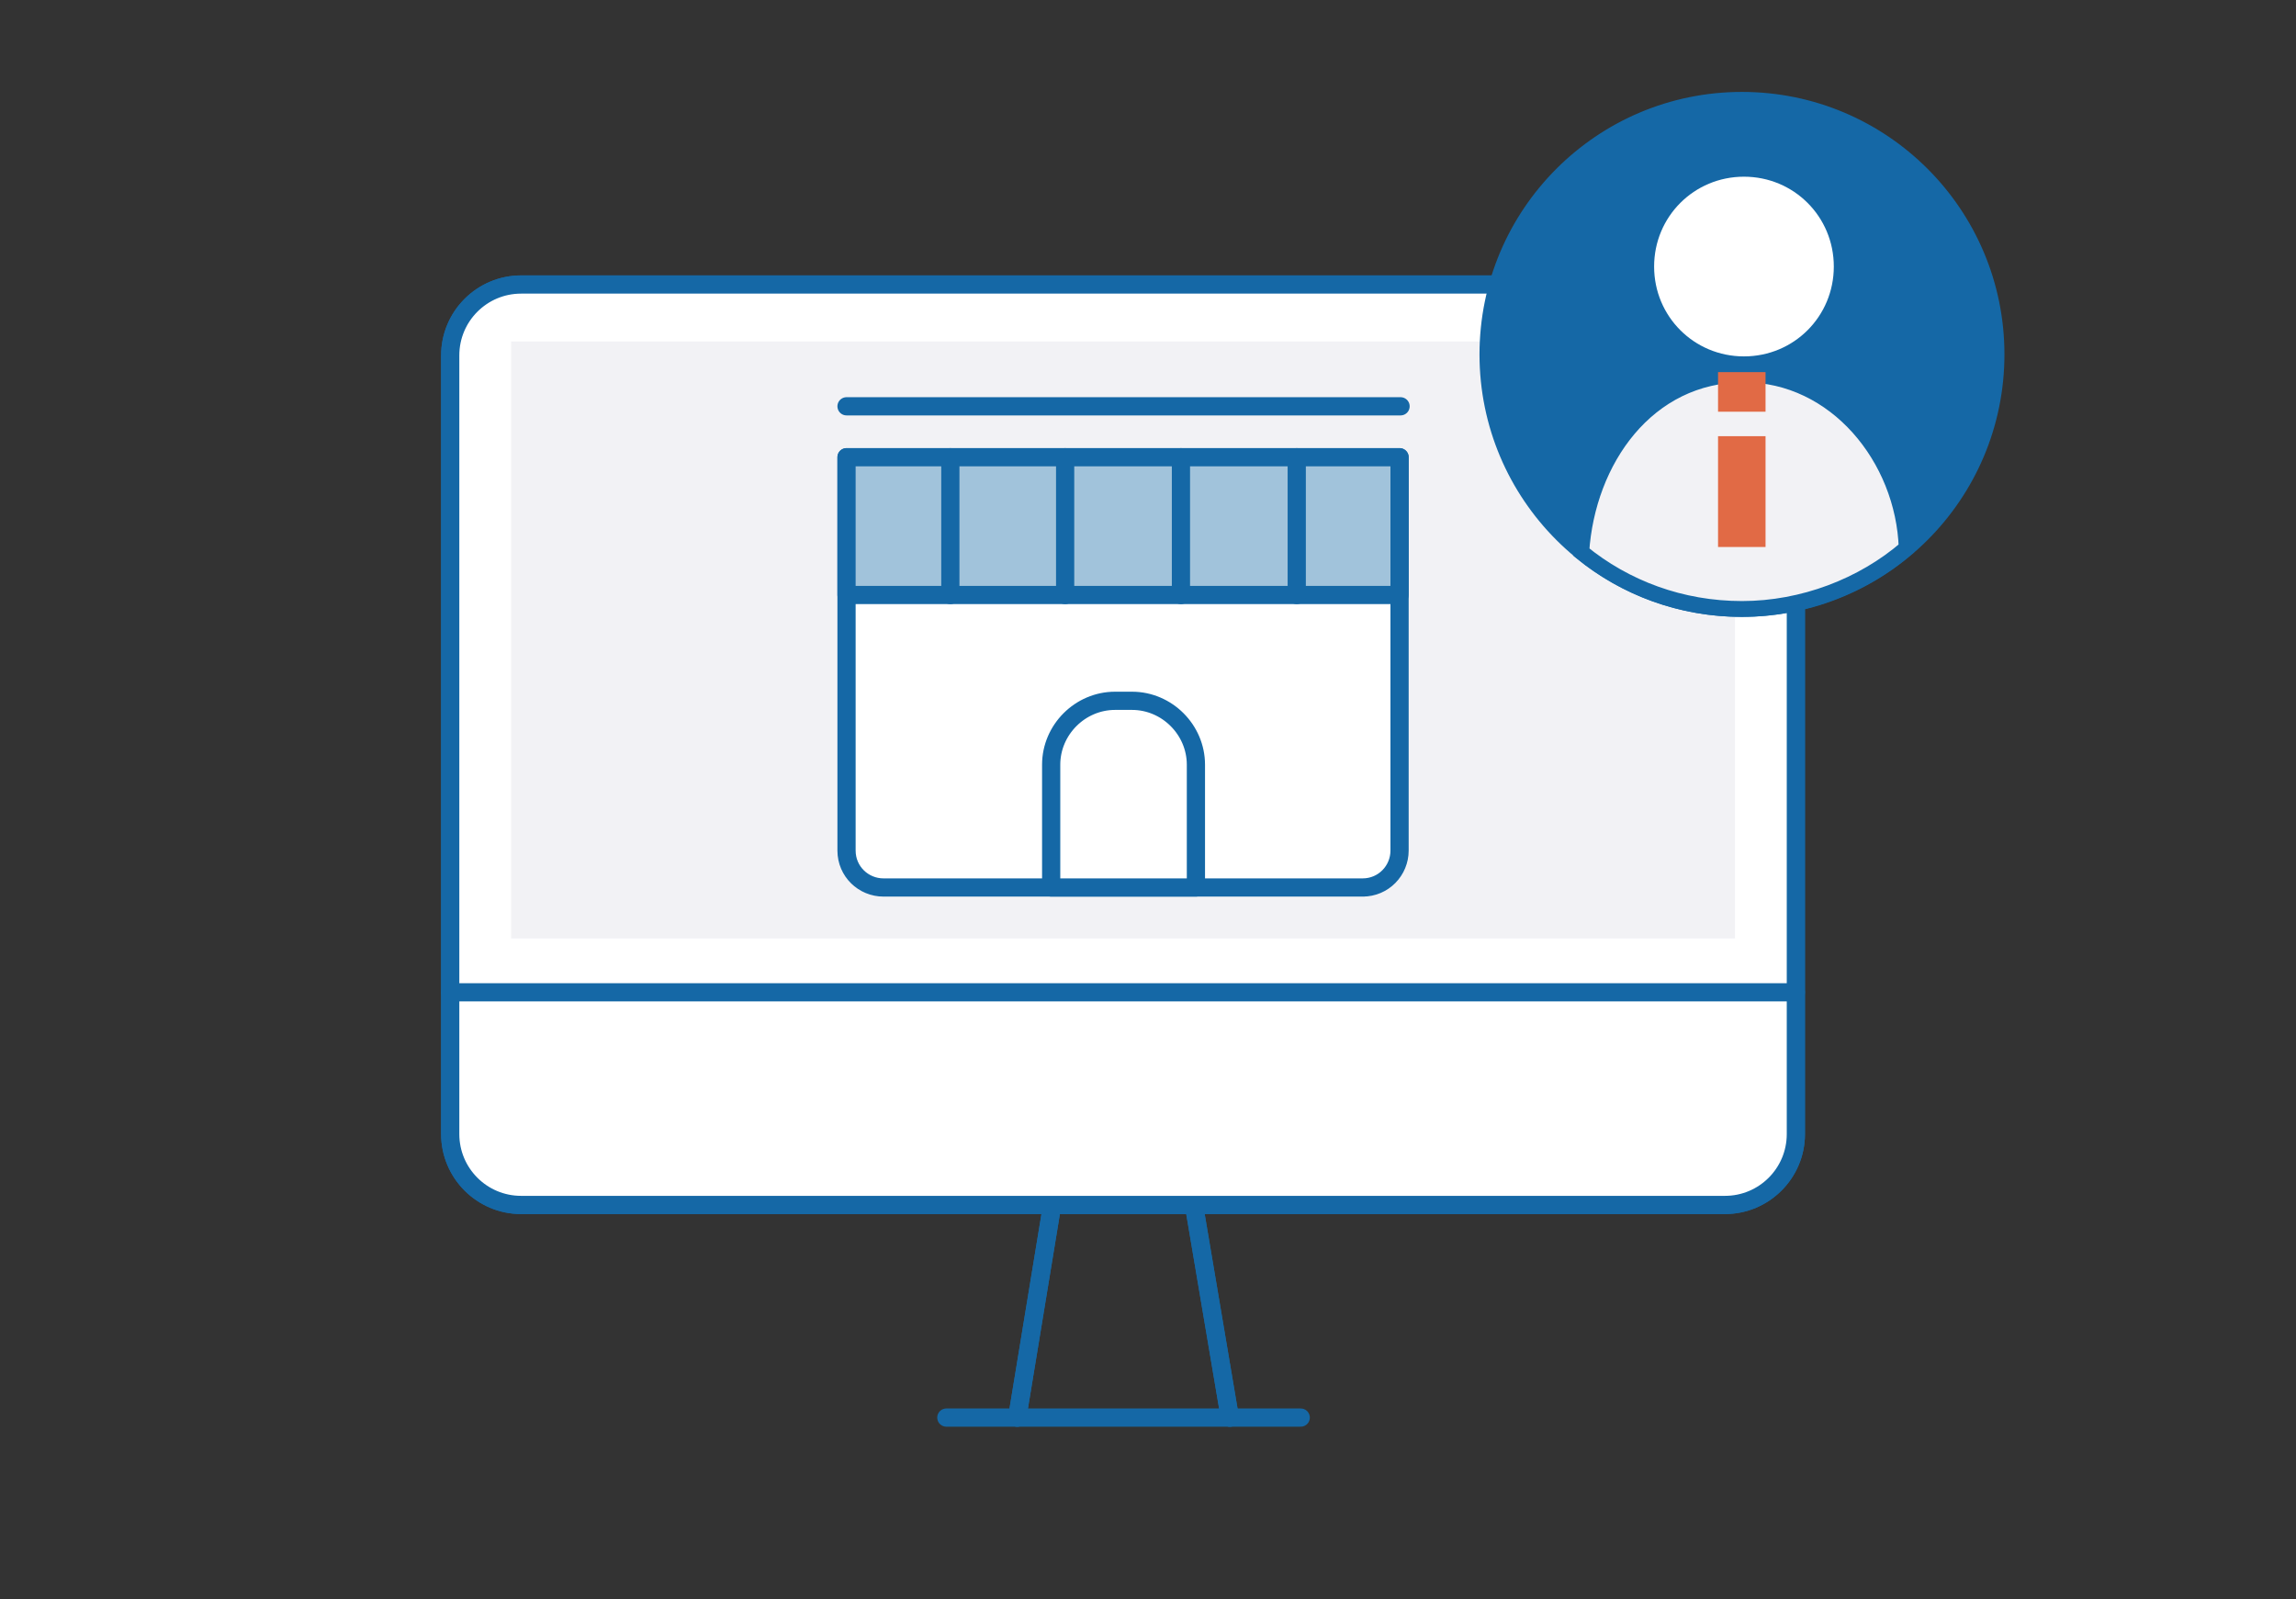 <svg width="290" height="202" viewBox="0 0 290 202" fill="none" xmlns="http://www.w3.org/2000/svg">
<rect x="0" y="0" width="290" height="202" fill="#333333" stroke="none"/>
<path d="M128.483 179.043L132.896 152.187H150.8L155.339 179.043" stroke="#1568A6" stroke-width="2.3" stroke-linecap="round" stroke-linejoin="round"/>
<path d="M217.878 35.935H65.817C60.9 35.935 56.865 39.969 56.865 44.887V124.322H226.83V44.887C226.83 39.969 222.796 35.935 217.878 35.935Z" fill="white"/>
<path d="M132.896 152.187L128.483 179.043" stroke="#1568A6" stroke-width="2.3" stroke-linecap="round" stroke-linejoin="round"/>
<path d="M150.8 152.187L155.339 179.043" stroke="#1568A6" stroke-width="2.3" stroke-linecap="round" stroke-linejoin="round"/>
<path d="M119.53 179.043H164.291" stroke="#1568A6" stroke-width="2.3" stroke-linecap="round" stroke-linejoin="round"/>
<path d="M65.817 35.935H217.878C222.796 35.935 226.83 39.969 226.83 44.887V143.235C226.83 148.152 222.796 152.187 217.878 152.187H65.817C60.9 152.187 56.865 148.152 56.865 143.235V44.887C56.865 39.969 60.9 35.935 65.817 35.935Z" stroke="#1568A6" stroke-width="2.3" stroke-linecap="round" stroke-linejoin="round"/>
<path d="M217.878 35.935H65.817C60.873 35.935 56.865 39.943 56.865 44.887V143.235C56.865 148.179 60.873 152.187 65.817 152.187H217.878C222.822 152.187 226.83 148.179 226.83 143.235V44.887C226.83 39.943 222.822 35.935 217.878 35.935Z" fill="white" stroke="#1568A6" stroke-width="2.3" stroke-linecap="round" stroke-linejoin="round"/>
<path d="M56.865 125.33H226.83" stroke="#1568A6" stroke-width="2.3" stroke-linecap="round" stroke-linejoin="round"/>
<path d="M219.139 43.122H64.556V118.522H219.139V43.122Z" fill="#F2F2F5"/>
<path d="M172.235 112.091H111.587C109.065 112.091 106.922 110.074 106.922 107.426V57.748H176.774V107.426C176.774 109.948 174.757 112.091 172.109 112.091" fill="white"/>
<path d="M172.235 112.091H111.587C109.065 112.091 106.922 110.074 106.922 107.426V57.748H176.774V107.426C176.774 109.948 174.757 112.091 172.109 112.091H172.235Z" stroke="#1568A6" stroke-width="2.3" stroke-linecap="round" stroke-linejoin="round"/>
<path d="M176.774 57.748H106.922V75.148H176.774V57.748Z" fill="#A1C3DB"/>
<path d="M176.774 57.748H106.922V75.148H176.774V57.748Z" stroke="#1568A6" stroke-width="2.3" stroke-linecap="round" stroke-linejoin="round"/>
<path d="M120.035 57.748V75.148" stroke="#1568A6" stroke-width="2.3" stroke-linecap="round" stroke-linejoin="round"/>
<path d="M163.787 57.748V75.148" stroke="#1568A6" stroke-width="2.3" stroke-linecap="round" stroke-linejoin="round"/>
<path d="M134.535 57.748V75.148" stroke="#1568A6" stroke-width="2.3" stroke-linecap="round" stroke-linejoin="round"/>
<path d="M149.161 57.748V75.148" stroke="#1568A6" stroke-width="2.3" stroke-linecap="round" stroke-linejoin="round"/>
<path d="M151.052 112.091H132.77V96.582C132.77 92.169 136.426 88.513 140.839 88.513H142.983C147.396 88.513 151.052 92.169 151.052 96.582V112.091Z" fill="white"/>
<path d="M151.052 112.091H132.77V96.582C132.77 92.169 136.426 88.513 140.839 88.513H142.983C147.396 88.513 151.052 92.169 151.052 96.582V112.091Z" stroke="#1568A6" stroke-width="2.3" stroke-linecap="round" stroke-linejoin="round"/>
<path d="M106.922 51.317H176.9" stroke="#1568A6" stroke-width="2.3" stroke-linecap="round" stroke-linejoin="round"/>
<path d="M220.022 76.913C237.779 76.913 252.174 62.518 252.174 44.761C252.174 27.004 237.779 12.609 220.022 12.609C202.265 12.609 187.87 27.004 187.87 44.761C187.87 62.518 202.265 76.913 220.022 76.913Z" fill="#1568A6" stroke="#1568A6" stroke-width="2" stroke-miterlimit="10"/>
<path d="M220.274 22.317C213.97 22.317 208.926 27.361 208.926 33.665C208.926 39.97 213.97 45.013 220.274 45.013C226.578 45.013 231.622 39.97 231.622 33.665C231.622 27.361 226.578 22.317 220.274 22.317Z" fill="white"/>
<path d="M220.274 47.283C208.043 47.283 200.478 58.126 199.722 69.726C205.27 74.265 212.33 76.913 220.022 76.913C227.713 76.913 235.278 74.013 240.826 69.222C240.448 57.874 231.874 47.283 220.274 47.283Z" fill="#F2F2F5" stroke="#1568A6" stroke-width="2" stroke-miterlimit="10"/>
<path d="M223 47H217V52H223V47Z" fill="#E16A45"/>
<path d="M223 55.091H217V69.087H223V55.091Z" fill="#E16A45"/>
</svg>
